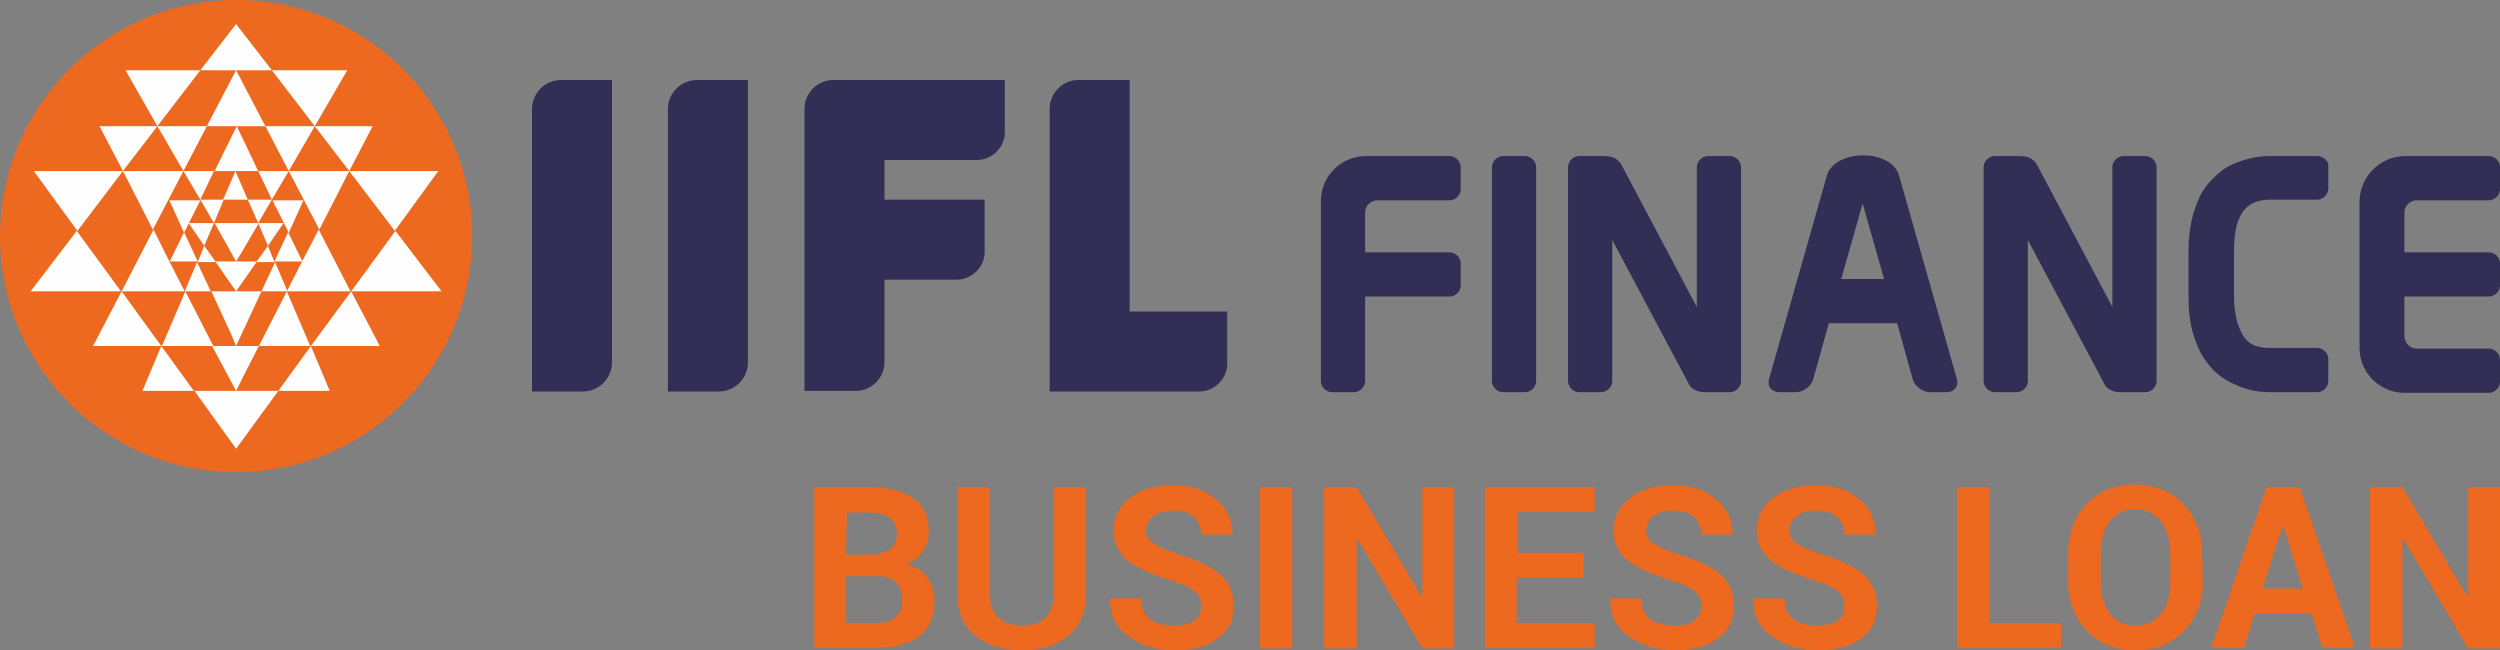 <?xml version="1.0" encoding="utf-8"?>
<!-- Generator: Adobe Illustrator 27.8.1, SVG Export Plug-In . SVG Version: 6.00 Build 0)  -->
<svg version="1.1" id="Layer_1" xmlns="http://www.w3.org/2000/svg" xmlns:xlink="http://www.w3.org/1999/xlink" x="0px" y="0px"
	 viewBox="0 0 384.4 100" style="enable-background:new 0 0 384.4 100;" xml:space="preserve">
<rect x="0" y="0" width="384.4" height="100" fill="#808080" stroke="none"/>
<style type="text/css">
	.st0{fill:none;}
	.st1{fill:#322E56;}
	.st2{fill-rule:evenodd;clip-rule:evenodd;fill:#EC691F;}
	.st3{fill-rule:evenodd;clip-rule:evenodd;fill:#FEFEFE;}
	.st4{fill-rule:evenodd;clip-rule:evenodd;fill:#322E56;}
	.st5{fill:#EC691F;}
</style>
<rect y="-309.5" class="st0" width="1200" height="900"/>
<g id="_2173435185952">
	<polygon class="st1" points="359,28.9 359,28.8 359,28.9 	"/>
	<path class="st1" d="M310.6,26.9L310.6,26.9L310.6,26.9C310.6,26.9,310.6,26.9,310.6,26.9z"/>
	<polygon class="st1" points="248.6,26.9 248.6,26.9 248.6,26.9 	"/>
	<path class="st1" d="M248.6,26.9L248.6,26.9L248.6,26.9C248.6,26.9,248.6,26.9,248.6,26.9z"/>
	<path class="st2" d="M36.3,0c20.1,0,36.3,16.3,36.3,36.3c0,20.1-16.3,36.3-36.3,36.3C16.3,72.6,0,56.4,0,36.3C0,16.3,16.3,0,36.3,0
		z"/>
	<path class="st3" d="M31.4,37.8l1.5-3.5H29L31.4,37.8L31.4,37.8z M30.8,30.7l2.1,3.6l1.5-3.6H30.8z M30.8,30.7l2.1-4.4h-4.7
		L30.8,30.7z M18.9,26.3l4.6,9l4.7-9H18.9z M23.6,35.3l-4.9,9.5h9.7h0l-2.3-4.5L23.6,35.3L23.6,35.3z M26,30.7l2.3,5.1l0.7-1.4v0
		l1.8-3.6H26L26,30.7z M28.3,35.7l-2.2,4.5h4.3L28.3,35.7L28.3,35.7z M31.4,37.8l-1,2.5h2.8L31.4,37.8z M28.4,44.8h4l-2.1-4.5
		L28.4,44.8L28.4,44.8z M32.8,53.2l-4.3-8.4l-3.6,8.4H32.8L32.8,53.2z M36.3,44.8L36.3,44.8L36.3,44.8l-0.7-1l-2.5-3.6h2h0.3h0.9
		l0,0l0,0h0h0.9h2.3L36.3,44.8z M24.2,19.4l6.6-8.6H19.3L24.2,19.4z M31.8,19.4h-7.6l4,6.9L31.8,19.4z M18.9,26.3l5.3-6.9h-8.9
		L18.9,26.3z M18.9,26.3H5.2l6.7,9.2L18.9,26.3z M18.7,44.8l-4.4,8.4h10.5L18.7,44.8z M4.7,44.8h13.9l-6.8-9.3L4.7,44.8z M21.9,60.1
		h7.9l-5-6.9C24.8,53.2,21.9,60.1,21.9,60.1z M41.2,37.8l-1.5-3.5h3.9L41.2,37.8z M41.8,30.7l-2.1,3.6l-1.6-3.6H41.8z M41.8,30.7
		l-2.1-4.4h4.7L41.8,30.7z M53.7,26.3l-4.6,9l-4.7-9H53.7z M49,35.3l4.9,9.5h-9.8h0l2.3-4.5L49,35.3z M46.7,30.7l-2.3,5.1l-0.7-1.4
		v0l-1.8-3.6H46.7z M44.3,35.7l2.2,4.5h-4.3L44.3,35.7L44.3,35.7z M41.2,37.8l1,2.5h-2.8L41.2,37.8z M44.2,44.8h-4l2.1-4.5
		L44.2,44.8L44.2,44.8z M39.8,53.2l4.3-8.4l3.6,8.4H39.8z M36.3,30.7L36.3,30.7h0.3h0.4h1.1l-1.9-4.4v0v0l-1.9,4.4h1.3H36H36.3
		L36.3,30.7L36.3,30.7z M36.3,40.2L36.3,40.2L36.3,40.2l0.5-0.8l3-5.1h-2.9h-0.5h0h-0.5h-2.9L36.3,40.2L36.3,40.2L36.3,40.2
		L36.3,40.2L36.3,40.2z M36.3,53.2L36.3,53.2l3.9-8.4h-2.5h-0.2h-1.1h0l0,0h-1.1H35h-2.5l3,6.5L36.3,53.2L36.3,53.2L36.3,53.2
		L36.3,53.2L36.3,53.2L36.3,53.2z M48.4,19.4l-6.6-8.6h11.6L48.4,19.4L48.4,19.4z M40.8,19.4h7.6l-4,6.9L40.8,19.4z M53.7,26.3
		l-5.3-6.9h8.9L53.7,26.3z M53.7,26.3h13.7l-6.7,9.2L53.7,26.3z M54,44.8l4.4,8.4H47.8L54,44.8z M67.9,44.8H54l6.8-9.3L67.9,44.8z
		 M50.7,60.1h-7.9l5-6.9L50.7,60.1z M36.3,10.8L36.3,10.8h1.5H39h2.8l-5.5-7.1l0,0l0,0l-5.5,7.1h3.3h0.7H36.3L36.3,10.8L36.3,10.8z
		 M36.3,19.4L36.3,19.4h0.6h0.3h3.6l-4.5-8.6l0,0l0,0l-4.5,8.6h3.6h0.2H36.3L36.3,19.4L36.3,19.4z M36.3,26.3h0.9h2.5l-2-4.2
		l-1.3-2.7l0,0h0l0,0v0v0l-3.4,6.9h2.7H36.3L36.3,26.3L36.3,26.3z M36.3,60.1L36.3,60.1L36.3,60.1L36.3,60.1l0.9-1.8l2.6-5.1h-2.3
		h-0.2h-1.1h0l0,0l0,0h-1h-0.3h-2.3L36.3,60.1L36.3,60.1L36.3,60.1z M36.3,69L36.3,69l6.5-8.9h-4.4h-1.3h-0.8h0l0,0l0,0h-0.5h-1.5
		h-4.4L36.3,69L36.3,69L36.3,69z"/>
	<path class="st4" d="M115,12.3h-7.8c-2.5,0-4.5,2-4.5,4.5v43.4h7.8c2.5,0,4.5-2,4.5-4.5V12.3z M128.1,12.3h6.7h1.2h18.5v8
		c0,2.4-2,4.3-4.3,4.3H136v6.1h15.4v8c0,2.4-2,4.3-4.3,4.3H136v12.7c0,2.4-2,4.4-4.4,4.4h-7.9V16.7
		C123.7,14.3,125.7,12.3,128.1,12.3L128.1,12.3z M94.1,12.3h-7.8c-2.5,0-4.5,2-4.5,4.5v43.4h7.8c2.5,0,4.5-2,4.5-4.5V12.3z
		 M173.7,12.3h-7.9c-2.4,0-4.4,2-4.4,4.4v43.5c7.7,0,15.3,0,23,0c2.4,0,4.3-2,4.3-4.3v-8h-15V12.3z"/>
	<path class="st1" d="M326.1,60.3c-0.6,0-1.1-0.1-1.5-0.3h0c-0.5-0.2-0.9-0.6-1.1-1.1l-11.7-22v21.2v0.5c0,0.9-0.8,1.7-1.7,1.7h-3.4
		c-0.9,0-1.7-0.8-1.7-1.7V25.7c0-0.9,0.8-1.7,1.7-1.7h3.6c0.9,0,1.6,0.1,2,0.4h0c0.2,0.1,0.4,0.3,0.6,0.5v0c0.2,0.2,0.3,0.4,0.4,0.6
		l0,0l11.5,21.7V26.2v-0.5c0-0.9,0.8-1.7,1.7-1.7c1.1,0,2.2,0,3.4,0c0.9,0,1.7,0.8,1.7,1.7v32.9c0,0.9-0.8,1.7-1.7,1.7
		C328.7,60.3,327.4,60.3,326.1,60.3L326.1,60.3z"/>
	<path class="st1" d="M262.2,60.3c-0.6,0-1.1-0.1-1.5-0.3h0c-0.5-0.2-0.9-0.6-1.1-1.1l-11.7-22v21.2v0.5c0,0.9-0.8,1.7-1.7,1.7h-3.4
		c-0.9,0-1.7-0.8-1.7-1.7V25.7c0-0.9,0.8-1.7,1.7-1.7h3.6c0.9,0,1.6,0.1,2,0.4l0,0c0.2,0.1,0.4,0.3,0.6,0.5l0,0
		c0.2,0.2,0.3,0.4,0.4,0.6l0,0l11.5,21.7V26.2v-0.5c0-0.9,0.8-1.7,1.7-1.7c1.1,0,2.2,0,3.4,0c0.9,0,1.7,0.8,1.7,1.7v32.9
		c0,0.9-0.8,1.7-1.7,1.7C264.7,60.3,263.5,60.3,262.2,60.3L262.2,60.3z"/>
	<path class="st4" d="M369.8,24h0.3h10.6h2c0.9,0,1.7,0.8,1.7,1.7v3.4c0,0.9-0.8,1.7-1.7,1.7h-1h-10.1c-1,0-1.9,0.8-1.9,1.9v6.1h12
		h1c0.9,0,1.7,0.8,1.7,1.7v3.4c0,0.9-0.8,1.7-1.7,1.7h-1h-12v6.1c0,1,0.8,1.9,1.9,1.9h10.1h1c0.9,0,1.7,0.8,1.7,1.7v3.4
		c0,0.9-0.8,1.7-1.7,1.7h-2H370h-0.3c-3.8,0-6.9-3.1-6.9-6.9V30.9C362.9,27.1,366,24,369.8,24z"/>
	<path class="st4" d="M210,24h0.3h10.6h2c0.9,0,1.7,0.8,1.7,1.7v3.4c0,0.9-0.8,1.7-1.7,1.7h-1h-10.1c-1,0-1.9,0.8-1.9,1.9v6.1h12h1
		c0.9,0,1.7,0.8,1.7,1.7v3.4c0,0.9-0.8,1.7-1.7,1.7h-1h-12V46v5v7.6c0,0.9-0.8,1.7-1.7,1.7h-3.4c-0.9,0-1.7-0.8-1.7-1.7V51v-5V30.9
		C203.1,27.1,206.2,24,210,24L210,24z"/>
	<path class="st4" d="M289.7,42.9h-6.6l3.3-11.6L289.7,42.9L289.7,42.9z M280.9,27L272,58.3c-0.3,1.1,0.4,2,1.6,2h2.5
		c1.2,0,2.4-0.9,2.7-2l2.4-8.6h10.5l2.4,8.6c0.3,1.1,1.5,2,2.7,2h2.5c1.2,0,1.9-0.9,1.6-2L292,27C290.8,22.8,282.1,22.9,280.9,27
		L280.9,27z"/>
	<path class="st4" d="M229.4,25.7v32.9c0,0.9,0.8,1.7,1.7,1.7h3.4c0.9,0,1.7-0.8,1.7-1.7V25.7c0-0.9-0.8-1.7-1.7-1.7h-3.4
		C230.2,24,229.4,24.8,229.4,25.7z"/>
	<path class="st4" d="M356.3,24h-6.8c0,0-0.1,0-0.1,0l-0.3,0c-1.1,0-2.2,0.1-3.3,0.4c-1.2,0.3-2.3,0.7-3.4,1.3
		c-1.1,0.7-2.1,1.6-3,2.7c-1,1.2-1.6,2.7-2.1,4.3c-0.6,2-0.8,4.1-0.8,6.1v6.8c0,2,0.2,4.1,0.8,6c0.5,1.5,1.1,3,2.1,4.2
		c0.8,1.1,1.8,2,3,2.7c1.1,0.6,2.2,1.1,3.4,1.4c1.1,0.3,2.2,0.4,3.3,0.4l0.3,0c0,0,0.1,0,0.1,0h6.8c0.9,0,1.7-0.8,1.7-1.7v-3.4
		c0-0.9-0.8-1.7-1.7-1.7h-6.7h-0.1c0,0-0.1,0-0.1,0l-0.3,0c-1,0-2-0.1-2.9-0.6c-0.9-0.5-1.5-1.5-1.9-2.5c-0.6-1.5-0.8-3.3-0.8-4.9
		v-6.8c0-1.3,0.1-2.7,0.4-4c0.8-2.9,2.5-4,5.2-4h0.3l0.1,0h0.1h6.7c0.9,0,1.7-0.8,1.7-1.7v-3.4C358.1,24.8,357.3,24,356.3,24
		L356.3,24z"/>
	<path class="st5" d="M125.2,99.7V74.9h8.4c2.9,0,5.2,0.6,6.8,1.7c1.6,1.1,2.4,2.8,2.4,5.1c0,1.1-0.3,2.2-0.9,3.1
		c-0.6,0.9-1.5,1.6-2.6,2c1.5,0.3,2.6,1,3.3,2c0.7,1,1.1,2.2,1.1,3.6c0,2.4-0.8,4.1-2.3,5.4c-1.6,1.2-3.8,1.8-6.6,1.8H125.2z
		 M130.1,88.7v7.1h4.6c1.3,0,2.3-0.3,3-0.9c0.7-0.6,1-1.4,1-2.5c0-1.2-0.3-2.1-0.9-2.8c-0.6-0.6-1.5-1-2.8-1H130.1z M130.1,85.3h3.6
		c1.3,0,2.3-0.3,3.1-0.8c0.7-0.5,1.1-1.3,1.1-2.4c0-1.1-0.4-2-1.1-2.5c-0.7-0.5-1.8-0.8-3.2-0.8h-3.4L130.1,85.3L130.1,85.3z
		 M167,74.9v16.4c0,2.8-0.9,4.9-2.7,6.4c-1.8,1.5-4.2,2.3-7.2,2.3c-3,0-5.3-0.8-7.2-2.3c-1.8-1.5-2.7-3.6-2.7-6.4V74.9h5v16.4
		c0,1.6,0.4,2.8,1.3,3.7c0.9,0.8,2.1,1.2,3.6,1.2c1.5,0,2.8-0.4,3.6-1.2c0.9-0.8,1.3-2,1.3-3.7V74.9H167L167,74.9z M184.7,93.2
		c0-0.9-0.3-1.7-1-2.3c-0.7-0.6-1.9-1.1-3.5-1.6c-2.9-0.9-5.2-1.9-6.7-3c-1.5-1.2-2.3-2.8-2.3-4.8c0-2,0.9-3.7,2.6-5
		c1.7-1.3,3.9-1.9,6.6-1.9c2.7,0,4.9,0.7,6.6,2.2c1.7,1.4,2.5,3.2,2.5,5.3l0,0.1h-4.8c0-1.1-0.4-2-1.1-2.7c-0.8-0.7-1.8-1-3.2-1
		c-1.3,0-2.3,0.3-3.1,0.9c-0.7,0.6-1.1,1.3-1.1,2.2c0,0.8,0.4,1.5,1.2,2c0.8,0.5,2.1,1.1,4,1.7c2.7,0.8,4.8,1.8,6.2,3
		c1.4,1.2,2.1,2.9,2.1,4.9c0,2.1-0.8,3.8-2.5,5c-1.7,1.2-3.9,1.8-6.6,1.8c-2.7,0-5-0.7-7-2.1c-2-1.4-3-3.3-2.9-5.8l0-0.1h4.8
		c0,1.5,0.4,2.5,1.3,3.2c0.9,0.7,2.2,1,3.8,1c1.3,0,2.4-0.3,3.1-0.8C184.4,94.9,184.7,94.1,184.7,93.2L184.7,93.2z M198.7,99.7h-5
		V74.9h5V99.7z M223.6,99.7h-4.9l-10-16.9l-0.1,0v16.9h-5V74.9h5l10,16.9l0.1,0V74.9h4.9V99.7L223.6,99.7z M243.4,88.8h-10.2v7h12
		v3.8h-16.9V74.9h16.9v3.8h-11.9V85h10.2V88.8L243.4,88.8z M261.6,93.2c0-0.9-0.3-1.7-1-2.3s-1.9-1.1-3.5-1.6
		c-2.9-0.9-5.2-1.9-6.7-3c-1.5-1.2-2.3-2.8-2.3-4.8c0-2,0.9-3.7,2.6-5c1.7-1.3,3.9-1.9,6.6-1.9c2.7,0,4.9,0.7,6.6,2.2
		c1.7,1.4,2.5,3.2,2.5,5.3l0,0.1h-4.8c0-1.1-0.4-2-1.1-2.7c-0.8-0.7-1.8-1-3.2-1c-1.3,0-2.3,0.3-3.1,0.9c-0.7,0.6-1.1,1.3-1.1,2.2
		c0,0.8,0.4,1.5,1.2,2c0.8,0.5,2.1,1.1,4,1.7c2.7,0.8,4.8,1.8,6.2,3c1.4,1.2,2.1,2.9,2.1,4.9c0,2.1-0.8,3.8-2.5,5
		c-1.7,1.2-3.9,1.8-6.6,1.8c-2.7,0-5-0.7-7-2.1c-2-1.4-3-3.3-2.9-5.8l0-0.1h4.8c0,1.5,0.4,2.5,1.3,3.2c0.9,0.7,2.2,1,3.8,1
		c1.3,0,2.4-0.3,3.1-0.8C261.2,94.9,261.6,94.1,261.6,93.2L261.6,93.2z M283.6,93.2c0-0.9-0.3-1.7-1-2.3c-0.7-0.6-1.9-1.1-3.5-1.6
		c-2.9-0.9-5.2-1.9-6.7-3c-1.5-1.2-2.3-2.8-2.3-4.8c0-2,0.9-3.7,2.6-5c1.7-1.3,3.9-1.9,6.6-1.9c2.7,0,4.9,0.7,6.6,2.2
		c1.7,1.4,2.5,3.2,2.5,5.3l0,0.1h-4.8c0-1.1-0.4-2-1.1-2.7c-0.8-0.7-1.8-1-3.2-1c-1.3,0-2.3,0.3-3.1,0.9c-0.7,0.6-1.1,1.3-1.1,2.2
		c0,0.8,0.4,1.5,1.2,2c0.8,0.5,2.1,1.1,4,1.7c2.7,0.8,4.8,1.8,6.2,3c1.4,1.2,2.1,2.9,2.1,4.9c0,2.1-0.8,3.8-2.5,5
		c-1.7,1.2-3.9,1.8-6.6,1.8c-2.7,0-5-0.7-7-2.1c-2-1.4-3-3.3-2.9-5.8l0-0.1h4.8c0,1.5,0.4,2.5,1.3,3.2c0.9,0.7,2.2,1,3.8,1
		c1.3,0,2.4-0.3,3.1-0.8C283.3,94.9,283.6,94.1,283.6,93.2L283.6,93.2z M305.9,95.8h11v3.8h-16V74.9h5L305.9,95.8L305.9,95.8z
		 M338.7,89.5c0,3-1,5.5-2.9,7.5c-1.9,2-4.4,3-7.5,3c-3,0-5.5-1-7.4-3c-1.9-2-2.9-4.5-2.9-7.5v-4.5c0-3,0.9-5.5,2.8-7.5
		c1.9-2,4.4-3,7.4-3c3.1,0,5.6,1,7.5,3c1.9,2,2.9,4.5,2.9,7.5L338.7,89.5L338.7,89.5z M333.7,85c0-1.9-0.5-3.5-1.4-4.8
		c-1-1.2-2.3-1.9-4-1.9c-1.7,0-3,0.6-3.9,1.9c-0.9,1.2-1.4,2.8-1.4,4.8v4.5c0,2,0.5,3.6,1.4,4.8c0.9,1.2,2.2,1.9,3.9,1.9
		c1.7,0,3-0.6,4-1.9c1-1.2,1.4-2.8,1.4-4.8L333.7,85L333.7,85z M355.4,94.3h-8.7l-1.7,5.3h-5l8.5-24.7h5.1l8.5,24.7h-5L355.4,94.3
		L355.4,94.3z M347.9,90.5h6.2l-3.1-9.8H351L347.9,90.5z M384.4,99.7h-4.9l-10-16.9l-0.1,0v16.9h-5V74.9h5l10,16.9l0.1,0V74.9h4.9
		V99.7L384.4,99.7z"/>
</g>
</svg>
